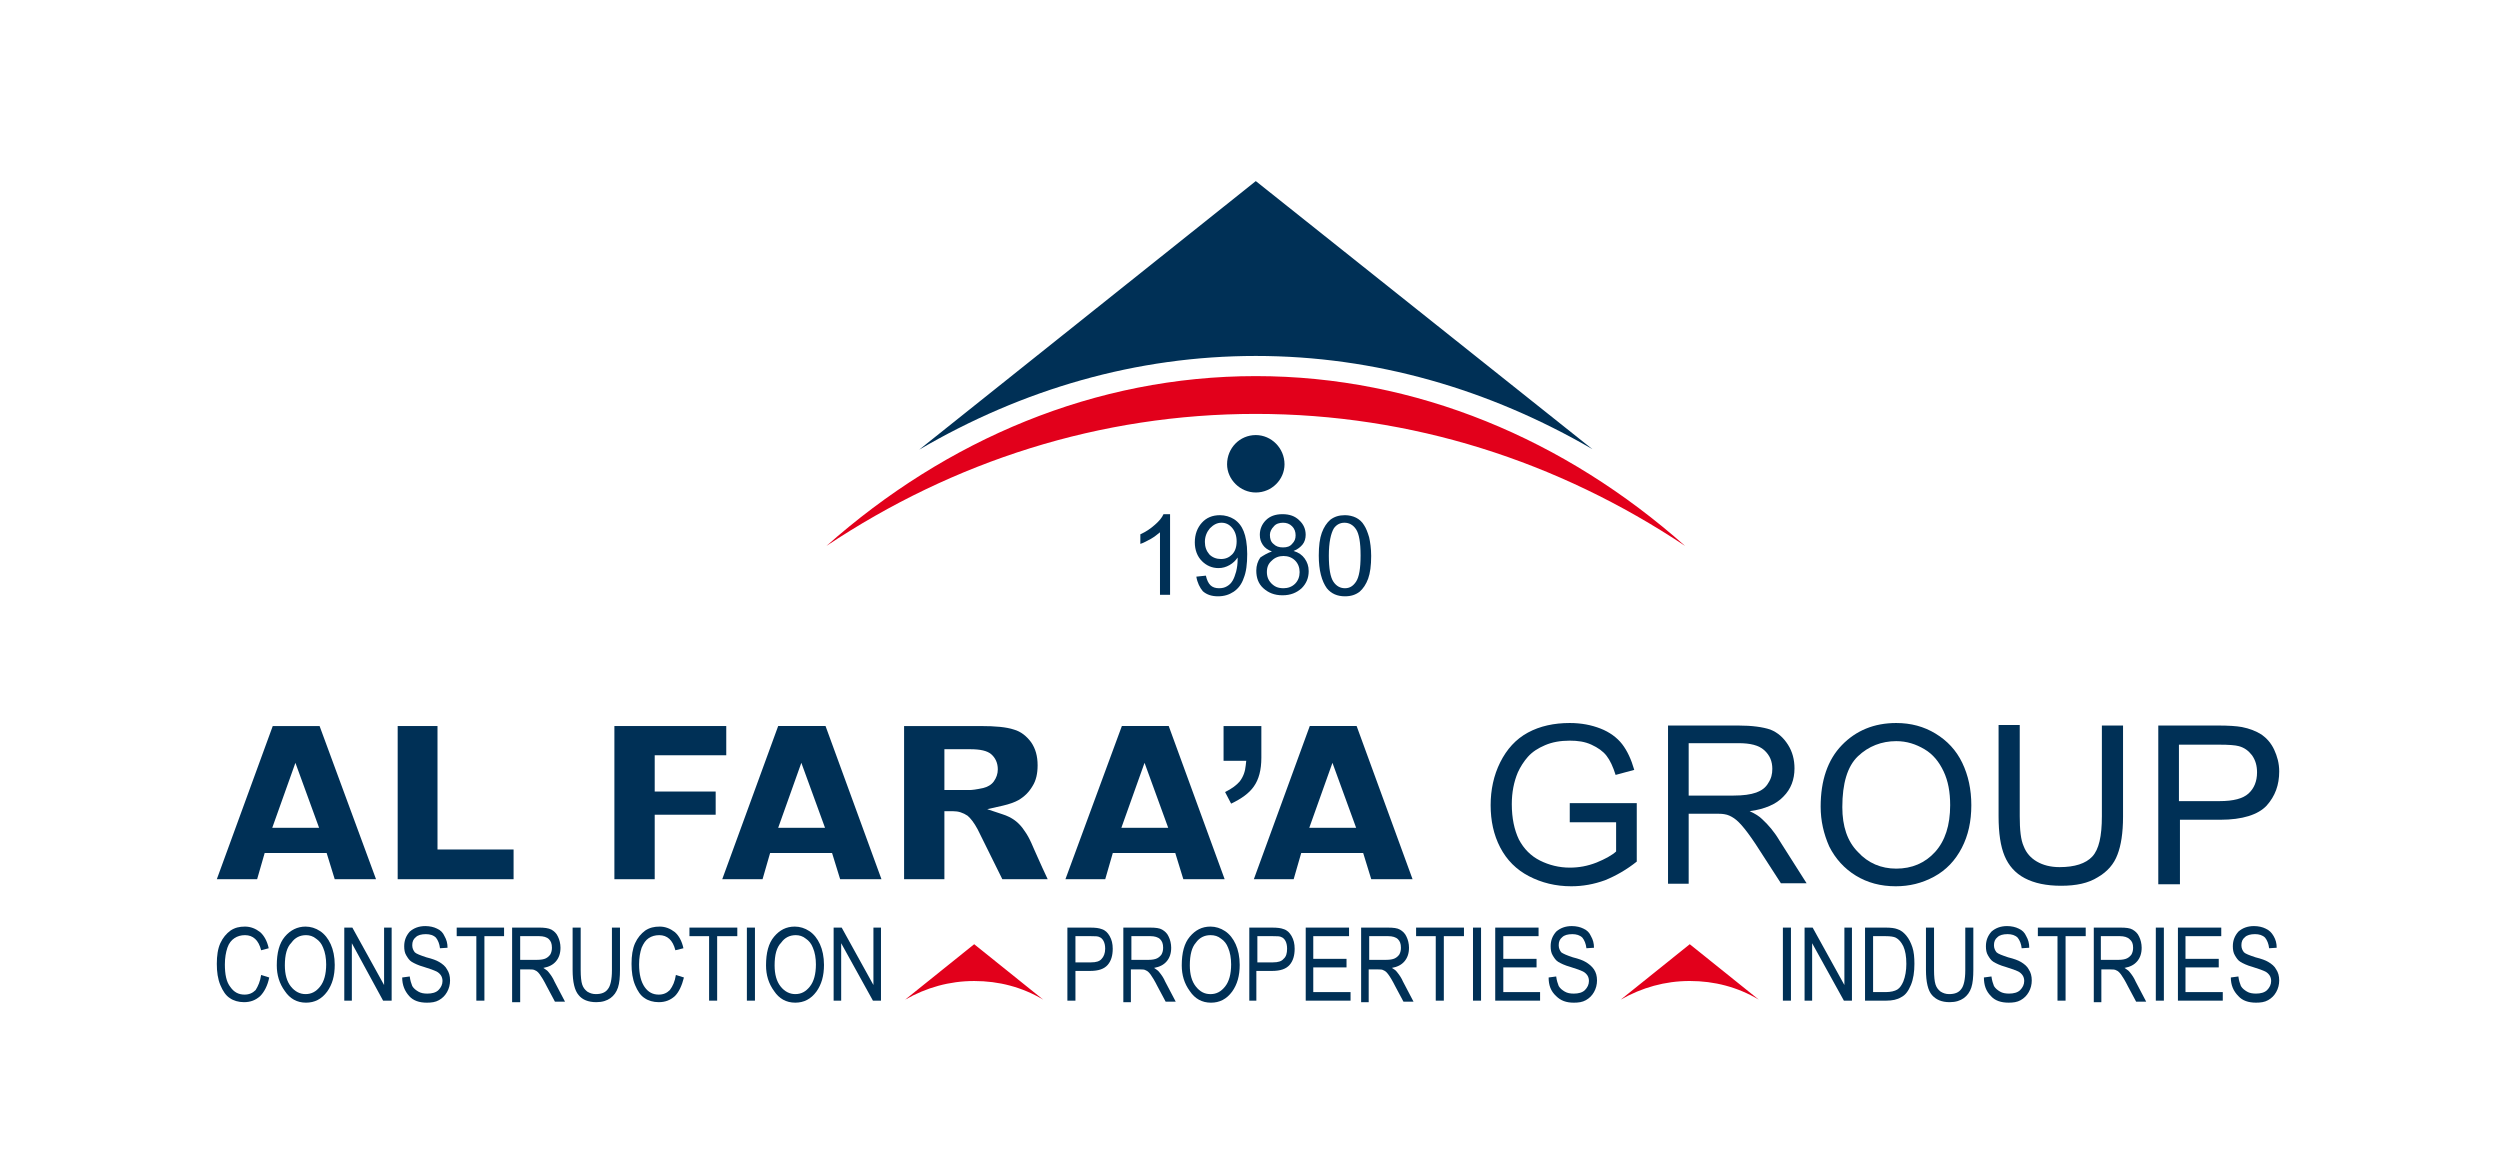 <svg width="153" height="72" viewBox="0 0 153 72" fill="none" xmlns="http://www.w3.org/2000/svg">
<path d="M71.608 36.401H70.991V32.577C70.837 32.7 70.652 32.855 70.436 32.978C70.189 33.101 70.004 33.225 69.789 33.286V32.7C70.128 32.546 70.405 32.361 70.683 32.114C70.93 31.899 71.115 31.683 71.207 31.467H71.608V36.401Z" fill="#003056"/>
<path d="M75.682 33.132C75.682 32.793 75.589 32.516 75.404 32.3C75.219 32.084 75.003 31.991 74.757 31.991C74.479 31.991 74.263 32.115 74.047 32.331C73.862 32.547 73.739 32.824 73.739 33.163C73.739 33.472 73.831 33.718 74.016 33.934C74.201 34.119 74.448 34.212 74.726 34.212C75.003 34.212 75.219 34.119 75.404 33.934C75.589 33.749 75.682 33.472 75.682 33.132ZM73.215 35.291L73.8 35.229C73.862 35.507 73.955 35.692 74.078 35.815C74.201 35.939 74.386 36 74.602 36C74.787 36 74.942 35.969 75.096 35.877C75.25 35.785 75.342 35.692 75.435 35.538C75.527 35.384 75.589 35.199 75.651 34.983C75.713 34.736 75.743 34.489 75.743 34.243C75.743 34.212 75.743 34.181 75.743 34.119C75.62 34.304 75.466 34.458 75.25 34.582C75.034 34.705 74.818 34.767 74.572 34.767C74.171 34.767 73.831 34.613 73.554 34.335C73.276 34.057 73.122 33.657 73.122 33.194C73.122 32.701 73.276 32.3 73.554 31.991C73.831 31.683 74.201 31.529 74.664 31.529C74.972 31.529 75.281 31.621 75.527 31.776C75.805 31.96 75.99 32.207 76.113 32.516C76.237 32.824 76.329 33.287 76.329 33.903C76.329 34.52 76.268 35.014 76.113 35.384C75.99 35.754 75.774 36.031 75.497 36.216C75.219 36.401 74.911 36.494 74.541 36.494C74.171 36.494 73.862 36.401 73.615 36.185C73.43 35.969 73.276 35.661 73.215 35.291Z" fill="#003056"/>
<path d="M77.718 32.731C77.718 32.978 77.78 33.163 77.934 33.286C78.088 33.441 78.273 33.502 78.52 33.502C78.766 33.502 78.951 33.441 79.075 33.286C79.229 33.132 79.291 32.978 79.291 32.762C79.291 32.546 79.229 32.361 79.075 32.207C78.921 32.053 78.736 31.991 78.52 31.991C78.304 31.991 78.088 32.053 77.965 32.207C77.81 32.361 77.718 32.546 77.718 32.731ZM77.533 35.013C77.533 35.168 77.564 35.353 77.656 35.507C77.749 35.661 77.872 35.784 78.026 35.877C78.18 35.969 78.365 36 78.55 36C78.828 36 79.075 35.908 79.26 35.723C79.445 35.538 79.537 35.291 79.537 35.013C79.537 34.736 79.445 34.489 79.26 34.304C79.075 34.119 78.828 34.027 78.55 34.027C78.273 34.027 78.026 34.119 77.841 34.304C77.625 34.489 77.533 34.705 77.533 35.013ZM77.841 33.749C77.594 33.657 77.409 33.533 77.286 33.348C77.163 33.163 77.101 32.978 77.101 32.731C77.101 32.392 77.225 32.084 77.471 31.837C77.718 31.59 78.057 31.467 78.489 31.467C78.921 31.467 79.26 31.59 79.507 31.837C79.784 32.084 79.907 32.392 79.907 32.731C79.907 32.947 79.846 33.163 79.722 33.317C79.599 33.471 79.414 33.626 79.167 33.718C79.476 33.811 79.692 33.965 79.846 34.181C80 34.397 80.092 34.643 80.092 34.952C80.092 35.383 79.938 35.723 79.661 36C79.352 36.278 78.982 36.432 78.489 36.432C77.995 36.432 77.625 36.278 77.317 36C77.009 35.723 76.885 35.353 76.885 34.921C76.885 34.612 76.978 34.335 77.132 34.119C77.317 33.996 77.564 33.842 77.841 33.749Z" fill="#003056"/>
<path d="M81.325 33.996C81.325 34.798 81.418 35.322 81.603 35.599C81.788 35.877 82.034 36 82.312 36C82.59 36 82.805 35.877 82.99 35.599C83.175 35.322 83.268 34.798 83.268 33.996C83.268 33.194 83.175 32.67 82.99 32.392C82.805 32.115 82.559 31.991 82.281 31.991C82.004 31.991 81.788 32.115 81.634 32.331C81.449 32.639 81.325 33.194 81.325 33.996ZM80.709 33.996C80.709 33.41 80.77 32.947 80.894 32.608C81.017 32.269 81.202 31.991 81.418 31.806C81.665 31.621 81.942 31.529 82.312 31.529C82.559 31.529 82.805 31.59 82.99 31.683C83.175 31.776 83.361 31.93 83.484 32.146C83.607 32.331 83.7 32.577 83.792 32.886C83.854 33.163 83.916 33.564 83.916 34.027C83.916 34.613 83.854 35.075 83.731 35.414C83.607 35.754 83.422 36.031 83.206 36.216C82.96 36.401 82.682 36.494 82.312 36.494C81.85 36.494 81.479 36.34 81.202 36C80.894 35.569 80.709 34.921 80.709 33.996Z" fill="#003056"/>
<path d="M78.612 28.414C78.612 29.34 77.841 30.141 76.855 30.141C75.898 30.141 75.097 29.34 75.097 28.414C75.097 27.427 75.868 26.626 76.855 26.626C77.81 26.626 78.612 27.427 78.612 28.414Z" fill="#003056"/>
<path d="M103.127 33.41C95.788 26.903 86.691 23.018 76.853 23.018C67.016 23.018 57.919 26.903 50.579 33.41C58.35 28.229 67.324 25.331 76.853 25.331C86.382 25.331 95.356 28.229 103.127 33.41Z" fill="#E2001B"/>
<path d="M76.855 21.784C84.163 21.784 91.133 23.819 97.455 27.489L76.855 11.083L56.255 27.52C62.577 23.819 69.546 21.784 76.855 21.784Z" fill="#003056"/>
<path d="M18.079 46.685L19.529 50.663H16.661L18.079 46.685ZM19.991 52.205L20.485 53.808H23.013L19.559 44.434H16.692L13.269 53.808H15.736L16.198 52.205H19.991Z" fill="#003056"/>
<path d="M24.338 44.433V53.808H31.431V51.989H26.775V44.433H24.338Z" fill="#003056"/>
<path d="M43.799 48.442H40.068V46.222H44.447V44.433H37.601V53.808H40.068V49.861H43.799V48.442Z" fill="#003056"/>
<path d="M49.042 46.684L50.492 50.663H47.624L49.042 46.684ZM50.923 52.205L51.417 53.808H53.946L50.523 44.433H47.624L44.201 53.808H46.668L47.13 52.205H50.923Z" fill="#003056"/>
<path d="M57.797 45.852H59.37C59.987 45.852 60.418 45.945 60.665 46.16C60.912 46.376 61.066 46.685 61.066 47.086C61.066 47.363 60.974 47.61 60.819 47.826C60.665 48.042 60.418 48.165 60.172 48.227C59.74 48.319 59.493 48.35 59.339 48.35H57.797V45.852ZM59.216 49.923C59.401 50.077 59.617 50.355 59.832 50.755L61.343 53.808H64.119C63.903 53.346 63.687 52.883 63.471 52.39C63.225 51.866 63.04 51.31 62.7 50.848C62.361 50.324 61.929 50.015 61.343 49.83L60.418 49.522L61.374 49.306C61.775 49.214 62.114 49.09 62.33 48.967C62.7 48.751 62.978 48.473 63.194 48.103C63.41 47.764 63.502 47.332 63.502 46.839C63.502 46.284 63.379 45.821 63.101 45.42C62.824 45.05 62.484 44.773 62.053 44.65C61.59 44.495 60.912 44.434 60.017 44.434H55.33V53.808H57.797V49.645H58.321C58.661 49.645 58.938 49.738 59.216 49.923Z" fill="#003056"/>
<path d="M70.046 46.684L71.495 50.663H68.627L70.046 46.684ZM71.927 52.205L72.42 53.808H74.949L71.526 44.433H68.658L65.204 53.808H67.64L68.103 52.205H71.927Z" fill="#003056"/>
<path d="M76.733 48.134C77.041 47.703 77.195 47.117 77.195 46.377V44.434H74.882V46.562H76.27L76.239 46.839C76.208 47.209 76.085 47.548 75.869 47.826C75.684 48.042 75.407 48.258 74.975 48.474L75.345 49.183C75.993 48.874 76.455 48.535 76.733 48.134Z" fill="#003056"/>
<path d="M81.546 46.684L82.996 50.663H80.127L81.546 46.684ZM83.427 52.205L83.921 53.808H86.449L83.026 44.433H80.158L76.735 53.808H79.172L79.634 52.205H83.427Z" fill="#003056"/>
<path d="M96.069 50.292V49.151H100.17V52.729C99.553 53.222 98.906 53.592 98.227 53.87C97.549 54.116 96.87 54.24 96.161 54.24C95.205 54.24 94.342 54.024 93.571 53.623C92.8 53.222 92.214 52.636 91.813 51.865C91.412 51.094 91.227 50.231 91.227 49.275C91.227 48.35 91.412 47.455 91.813 46.654C92.214 45.852 92.769 45.235 93.509 44.834C94.249 44.433 95.113 44.248 96.069 44.248C96.778 44.248 97.395 44.371 97.95 44.587C98.505 44.803 98.967 45.142 99.276 45.543C99.584 45.944 99.831 46.468 100.016 47.116L98.875 47.425C98.721 46.931 98.536 46.53 98.32 46.253C98.104 45.975 97.796 45.759 97.395 45.574C96.994 45.389 96.562 45.328 96.069 45.328C95.483 45.328 94.989 45.42 94.558 45.605C94.126 45.79 93.787 46.006 93.509 46.314C93.262 46.592 93.046 46.931 92.892 47.27C92.646 47.856 92.522 48.504 92.522 49.213C92.522 50.077 92.676 50.786 92.954 51.372C93.262 51.958 93.694 52.389 94.249 52.667C94.804 52.945 95.421 53.099 96.069 53.099C96.624 53.099 97.148 53.006 97.703 52.79C98.227 52.575 98.628 52.359 98.906 52.112V50.323H96.069V50.292Z" fill="#003056"/>
<path d="M103.347 48.689H106.092C106.678 48.689 107.14 48.627 107.48 48.504C107.819 48.38 108.066 48.195 108.22 47.918C108.405 47.64 108.466 47.363 108.466 47.054C108.466 46.592 108.312 46.222 107.973 45.913C107.634 45.605 107.11 45.482 106.4 45.482H103.347V48.689ZM102.083 54.085V44.402H106.37C107.233 44.402 107.881 44.495 108.343 44.649C108.806 44.834 109.145 45.142 109.422 45.574C109.7 46.006 109.823 46.499 109.823 47.023C109.823 47.702 109.608 48.288 109.145 48.75C108.713 49.213 108.004 49.521 107.079 49.645C107.418 49.799 107.665 49.953 107.85 50.138C108.22 50.477 108.59 50.909 108.898 51.433L110.563 54.055H108.991L107.696 52.05C107.325 51.464 107.017 51.032 106.77 50.724C106.524 50.416 106.308 50.2 106.123 50.077C105.938 49.953 105.753 49.861 105.537 49.83C105.383 49.799 105.167 49.799 104.828 49.799H103.347V54.085H102.083Z" fill="#003056"/>
<path d="M112.75 49.398C112.75 50.57 113.059 51.495 113.706 52.143C114.323 52.821 115.125 53.16 116.05 53.16C117.006 53.16 117.808 52.821 118.425 52.143C119.041 51.464 119.35 50.508 119.35 49.275C119.35 48.473 119.226 47.795 118.949 47.209C118.671 46.623 118.301 46.16 117.777 45.852C117.253 45.543 116.698 45.358 116.05 45.358C115.156 45.358 114.354 45.667 113.706 46.283C113.059 46.9 112.75 47.949 112.75 49.398ZM111.424 49.367C111.424 47.764 111.856 46.499 112.72 45.605C113.583 44.711 114.693 44.248 116.05 44.248C116.944 44.248 117.746 44.464 118.455 44.896C119.165 45.328 119.72 45.913 120.09 46.684C120.46 47.455 120.645 48.319 120.645 49.275C120.645 50.262 120.46 51.125 120.059 51.896C119.658 52.667 119.103 53.253 118.363 53.654C117.623 54.055 116.852 54.24 116.019 54.24C115.094 54.24 114.292 54.024 113.583 53.592C112.874 53.16 112.319 52.544 111.949 51.803C111.609 51.033 111.424 50.231 111.424 49.367Z" fill="#003056"/>
<path d="M128.666 44.402H129.93V49.984C129.93 50.971 129.807 51.742 129.591 52.297C129.375 52.883 128.974 53.345 128.388 53.684C127.802 54.054 127.062 54.209 126.137 54.209C125.243 54.209 124.502 54.054 123.917 53.746C123.331 53.438 122.93 52.975 122.683 52.389C122.436 51.803 122.313 51.001 122.313 49.953V44.371H123.608V49.953C123.608 50.786 123.67 51.402 123.855 51.803C124.009 52.204 124.287 52.513 124.657 52.728C125.027 52.944 125.489 53.068 126.044 53.068C126.97 53.068 127.648 52.852 128.049 52.42C128.45 51.988 128.635 51.187 128.635 49.953V44.402H128.666Z" fill="#003056"/>
<path d="M133.351 49.028H135.849C136.682 49.028 137.268 48.874 137.607 48.565C137.946 48.257 138.131 47.825 138.131 47.27C138.131 46.869 138.039 46.53 137.823 46.222C137.607 45.944 137.36 45.759 137.021 45.666C136.805 45.605 136.404 45.574 135.818 45.574H133.351V49.028ZM132.087 54.085V44.402H135.726C136.373 44.402 136.867 44.433 137.206 44.495C137.669 44.587 138.07 44.741 138.409 44.957C138.717 45.173 138.995 45.481 139.18 45.882C139.365 46.283 139.488 46.715 139.488 47.208C139.488 48.041 139.241 48.719 138.717 49.305C138.193 49.861 137.237 50.169 135.88 50.169H133.413V54.116H132.087V54.085Z" fill="#003056"/>
<path d="M109.606 56.769H109.113V61.24H109.606V56.769Z" fill="#003056"/>
<path d="M110.44 61.24V56.769H110.934L112.877 60.284V56.769H113.339V61.24H112.846L110.903 57.725V61.24H110.44Z" fill="#003056"/>
<path d="M114.633 60.716H115.404C115.712 60.716 115.959 60.654 116.113 60.562C116.267 60.469 116.391 60.284 116.483 60.068C116.607 59.76 116.668 59.39 116.668 58.989C116.668 58.526 116.607 58.187 116.483 57.91C116.36 57.663 116.206 57.478 116.021 57.385C115.897 57.324 115.682 57.293 115.404 57.293H114.633V60.716ZM114.14 61.24V56.769H115.404C115.712 56.769 115.959 56.8 116.113 56.861C116.329 56.923 116.514 57.077 116.668 57.262C116.823 57.447 116.946 57.694 117.038 57.971C117.131 58.249 117.162 58.588 117.162 58.989C117.162 59.482 117.1 59.914 116.946 60.284C116.792 60.654 116.607 60.901 116.36 61.024C116.113 61.178 115.805 61.24 115.435 61.24H114.14Z" fill="#003056"/>
<path d="M120.275 56.769H120.768V59.359C120.768 59.791 120.737 60.161 120.645 60.438C120.552 60.716 120.398 60.932 120.182 61.086C119.966 61.24 119.689 61.333 119.319 61.333C118.825 61.333 118.486 61.178 118.239 60.901C117.992 60.623 117.869 60.099 117.869 59.359V56.769H118.363V59.359C118.363 59.76 118.393 60.068 118.455 60.253C118.517 60.438 118.609 60.562 118.763 60.685C118.918 60.778 119.072 60.839 119.288 60.839C119.627 60.839 119.874 60.747 120.028 60.531C120.182 60.346 120.275 59.945 120.275 59.39V56.769Z" fill="#003056"/>
<path d="M121.415 59.821L121.877 59.76C121.908 60.006 121.97 60.191 122.031 60.346C122.124 60.5 122.247 60.592 122.401 60.685C122.556 60.777 122.741 60.808 122.956 60.808C123.234 60.808 123.481 60.746 123.635 60.592C123.789 60.438 123.882 60.253 123.882 60.037C123.882 59.914 123.851 59.791 123.789 59.698C123.727 59.605 123.635 59.513 123.512 59.451C123.388 59.39 123.141 59.297 122.741 59.174C122.401 59.081 122.155 58.958 122 58.865C121.846 58.773 121.754 58.619 121.661 58.465C121.569 58.31 121.538 58.125 121.538 57.909C121.538 57.539 121.661 57.262 121.877 57.015C122.124 56.799 122.432 56.676 122.833 56.676C123.111 56.676 123.357 56.738 123.542 56.83C123.758 56.923 123.912 57.077 124.005 57.293C124.128 57.508 124.19 57.724 124.19 58.002L123.727 58.033C123.697 57.755 123.604 57.539 123.481 57.385C123.327 57.231 123.111 57.169 122.864 57.169C122.586 57.169 122.371 57.231 122.247 57.354C122.093 57.478 122.031 57.632 122.031 57.848C122.031 58.033 122.093 58.156 122.186 58.279C122.278 58.372 122.525 58.465 122.895 58.588C123.265 58.68 123.512 58.773 123.666 58.865C123.882 58.989 124.067 59.143 124.159 59.328C124.283 59.513 124.344 59.729 124.344 60.006C124.344 60.253 124.283 60.5 124.159 60.716C124.036 60.932 123.882 61.086 123.666 61.209C123.45 61.333 123.203 61.363 122.926 61.363C122.463 61.363 122.093 61.24 121.846 60.962C121.538 60.654 121.415 60.284 121.415 59.821Z" fill="#003056"/>
<path d="M125.919 61.24V57.293H124.717V56.769H127.646V57.293H126.413V61.24H125.919Z" fill="#003056"/>
<path d="M128.603 58.743H129.651C129.867 58.743 130.052 58.712 130.175 58.65C130.299 58.589 130.391 58.496 130.453 58.404C130.515 58.28 130.546 58.157 130.546 58.003C130.546 57.756 130.484 57.602 130.33 57.478C130.206 57.355 129.99 57.293 129.744 57.293H128.572V58.743H128.603ZM128.14 61.241V56.769H129.775C130.114 56.769 130.36 56.8 130.515 56.892C130.669 56.985 130.823 57.108 130.916 57.324C131.008 57.509 131.07 57.756 131.07 58.003C131.07 58.342 130.977 58.62 130.792 58.835C130.607 59.051 130.36 59.175 130.021 59.236C130.145 59.329 130.268 59.39 130.33 59.483C130.484 59.668 130.607 59.853 130.7 60.069L131.347 61.302H130.731L130.237 60.377C130.052 60.007 129.898 59.761 129.805 59.637C129.713 59.514 129.62 59.421 129.528 59.39C129.435 59.329 129.312 59.329 129.158 59.329H128.603V61.333H128.14V61.241Z" fill="#003056"/>
<path d="M132.429 56.769H131.936V61.24H132.429V56.769Z" fill="#003056"/>
<path d="M133.289 61.24V56.769H135.941V57.293H133.752V58.681H135.787V59.205H133.752V60.716H136.034V61.24H133.289Z" fill="#003056"/>
<path d="M136.527 59.821L136.989 59.76C137.02 60.006 137.082 60.191 137.144 60.346C137.236 60.5 137.359 60.592 137.514 60.685C137.668 60.777 137.853 60.808 138.069 60.808C138.346 60.808 138.593 60.746 138.747 60.592C138.901 60.438 138.994 60.253 138.994 60.037C138.994 59.914 138.963 59.791 138.901 59.698C138.84 59.605 138.747 59.513 138.624 59.451C138.5 59.39 138.254 59.297 137.853 59.174C137.514 59.081 137.267 58.958 137.113 58.865C136.959 58.773 136.866 58.619 136.774 58.465C136.681 58.31 136.65 58.125 136.65 57.909C136.65 57.539 136.774 57.262 136.989 57.015C137.236 56.799 137.545 56.676 137.945 56.676C138.223 56.676 138.47 56.738 138.655 56.83C138.871 56.923 139.025 57.077 139.148 57.293C139.271 57.508 139.333 57.724 139.333 58.002L138.871 58.033C138.84 57.755 138.747 57.539 138.624 57.385C138.47 57.231 138.254 57.169 138.007 57.169C137.73 57.169 137.514 57.231 137.39 57.354C137.236 57.478 137.174 57.632 137.174 57.848C137.174 58.033 137.236 58.156 137.329 58.279C137.421 58.372 137.668 58.465 138.038 58.588C138.408 58.68 138.655 58.773 138.809 58.865C139.025 58.989 139.21 59.143 139.302 59.328C139.426 59.513 139.487 59.729 139.487 60.006C139.487 60.253 139.426 60.5 139.302 60.716C139.179 60.932 139.025 61.086 138.809 61.209C138.593 61.333 138.346 61.363 138.069 61.363C137.606 61.363 137.236 61.24 136.989 60.962C136.681 60.654 136.527 60.284 136.527 59.821Z" fill="#003056"/>
<path d="M15.982 59.667L16.476 59.822C16.383 60.315 16.167 60.716 15.921 60.963C15.643 61.209 15.335 61.333 14.934 61.333C14.595 61.333 14.286 61.24 14.07 61.086C13.824 60.932 13.639 60.654 13.484 60.284C13.33 59.914 13.269 59.482 13.269 58.989C13.269 58.495 13.33 58.064 13.484 57.725C13.639 57.385 13.854 57.139 14.101 56.954C14.379 56.769 14.656 56.707 14.995 56.707C15.335 56.707 15.643 56.83 15.921 57.046C16.167 57.262 16.352 57.601 16.445 58.033L15.982 58.156C15.828 57.539 15.489 57.231 14.995 57.231C14.749 57.231 14.533 57.293 14.348 57.416C14.163 57.539 14.009 57.725 13.916 58.002C13.824 58.28 13.762 58.619 13.762 59.02C13.762 59.636 13.854 60.099 14.101 60.407C14.317 60.716 14.595 60.87 14.965 60.87C15.242 60.87 15.458 60.778 15.643 60.593C15.797 60.346 15.921 60.068 15.982 59.667Z" fill="#003056"/>
<path d="M17.433 59.081C17.433 59.636 17.556 60.068 17.803 60.376C18.05 60.685 18.358 60.839 18.697 60.839C19.067 60.839 19.345 60.685 19.591 60.376C19.838 60.068 19.962 59.605 19.962 59.02C19.962 58.65 19.9 58.279 19.777 58.002C19.684 57.755 19.53 57.57 19.345 57.447C19.16 57.293 18.944 57.231 18.728 57.231C18.358 57.231 18.05 57.385 17.834 57.694C17.556 57.971 17.433 58.434 17.433 59.081ZM16.939 59.081C16.939 58.31 17.094 57.724 17.433 57.323C17.772 56.922 18.204 56.707 18.697 56.707C19.006 56.707 19.314 56.799 19.591 56.984C19.869 57.169 20.085 57.447 20.239 57.786C20.393 58.125 20.486 58.557 20.486 59.05C20.486 59.729 20.332 60.253 20.023 60.685C19.684 61.147 19.252 61.363 18.728 61.363C18.173 61.363 17.741 61.117 17.433 60.654C17.094 60.191 16.939 59.667 16.939 59.081Z" fill="#003056"/>
<path d="M21.07 61.24V56.769H21.564L23.506 60.284V56.769H23.969V61.24H23.445L21.533 57.725V61.24H21.07Z" fill="#003056"/>
<path d="M24.614 59.822L25.076 59.76C25.107 60.007 25.169 60.192 25.23 60.346C25.323 60.5 25.446 60.593 25.601 60.685C25.755 60.778 25.94 60.809 26.156 60.809C26.433 60.809 26.68 60.747 26.834 60.593C26.988 60.438 27.081 60.253 27.081 60.038C27.081 59.914 27.05 59.791 26.988 59.698C26.927 59.606 26.834 59.513 26.711 59.452C26.587 59.39 26.341 59.297 25.94 59.174C25.601 59.081 25.354 58.958 25.2 58.866C25.046 58.773 24.953 58.619 24.86 58.465C24.768 58.311 24.737 58.126 24.737 57.91C24.737 57.54 24.86 57.262 25.076 57.015C25.323 56.8 25.631 56.676 26.032 56.676C26.31 56.676 26.557 56.738 26.742 56.83C26.957 56.923 27.112 57.077 27.204 57.293C27.328 57.509 27.389 57.725 27.389 58.002L26.927 58.033C26.896 57.755 26.803 57.54 26.68 57.385C26.526 57.231 26.31 57.17 26.063 57.17C25.786 57.17 25.57 57.231 25.446 57.355C25.292 57.478 25.23 57.632 25.23 57.848C25.23 58.033 25.292 58.156 25.385 58.28C25.477 58.372 25.724 58.465 26.094 58.588C26.464 58.681 26.711 58.773 26.865 58.866C27.081 58.989 27.266 59.143 27.358 59.328C27.482 59.513 27.543 59.729 27.543 60.007C27.543 60.253 27.482 60.5 27.358 60.716C27.235 60.932 27.081 61.086 26.865 61.209C26.649 61.333 26.402 61.364 26.125 61.364C25.662 61.364 25.292 61.24 25.046 60.963C24.768 60.654 24.614 60.284 24.614 59.822Z" fill="#003056"/>
<path d="M29.152 61.24V57.293H27.95V56.769H30.849V57.293H29.646V61.24H29.152Z" fill="#003056"/>
<path d="M31.835 58.742H32.883C33.099 58.742 33.284 58.711 33.407 58.65C33.531 58.588 33.623 58.495 33.685 58.403C33.747 58.279 33.778 58.156 33.778 58.002C33.778 57.755 33.716 57.601 33.593 57.478C33.469 57.354 33.253 57.293 33.007 57.293H31.835V58.742ZM31.341 61.24V56.768H32.976C33.315 56.768 33.562 56.799 33.747 56.892C33.901 56.984 34.055 57.108 34.148 57.324C34.24 57.508 34.302 57.755 34.302 58.002C34.302 58.341 34.209 58.619 34.024 58.835C33.839 59.05 33.593 59.174 33.253 59.236C33.377 59.328 33.5 59.39 33.562 59.482C33.716 59.667 33.839 59.852 33.932 60.068L34.579 61.302H33.962L33.469 60.377C33.284 60.007 33.13 59.76 33.037 59.636C32.945 59.513 32.852 59.42 32.76 59.39C32.667 59.328 32.544 59.328 32.39 59.328H31.835V61.333H31.341V61.24Z" fill="#003056"/>
<path d="M37.45 56.768H37.943V59.359C37.943 59.791 37.912 60.161 37.82 60.438C37.727 60.716 37.573 60.932 37.357 61.086C37.141 61.24 36.864 61.333 36.494 61.333C36 61.333 35.63 61.178 35.414 60.901C35.168 60.623 35.044 60.099 35.044 59.359V56.768H35.538V59.359C35.538 59.76 35.569 60.068 35.63 60.253C35.692 60.438 35.785 60.562 35.939 60.685C36.093 60.777 36.247 60.839 36.463 60.839C36.802 60.839 37.049 60.747 37.203 60.531C37.357 60.346 37.45 59.945 37.45 59.39V56.768Z" fill="#003056"/>
<path d="M41.364 59.667L41.857 59.822C41.734 60.315 41.549 60.716 41.302 60.962C41.024 61.209 40.716 61.333 40.315 61.333C39.976 61.333 39.668 61.24 39.452 61.086C39.205 60.932 39.02 60.654 38.866 60.284C38.712 59.914 38.65 59.482 38.65 58.989C38.65 58.495 38.712 58.064 38.866 57.724C39.02 57.385 39.236 57.139 39.483 56.953C39.76 56.769 40.038 56.707 40.377 56.707C40.716 56.707 41.024 56.83 41.302 57.046C41.549 57.262 41.734 57.601 41.826 58.033L41.333 58.156C41.179 57.539 40.839 57.231 40.346 57.231C40.099 57.231 39.883 57.293 39.698 57.416C39.513 57.539 39.39 57.724 39.267 58.002C39.174 58.279 39.112 58.619 39.112 59.02C39.112 59.636 39.236 60.099 39.452 60.407C39.668 60.716 39.945 60.87 40.315 60.87C40.593 60.87 40.809 60.777 40.994 60.592C41.179 60.346 41.302 60.068 41.364 59.667Z" fill="#003056"/>
<path d="M43.397 61.24V57.293H42.194V56.769H45.123V57.293H43.89V61.24H43.397Z" fill="#003056"/>
<path d="M46.203 56.769H45.709V61.24H46.203V56.769Z" fill="#003056"/>
<path d="M47.406 59.081C47.406 59.636 47.529 60.068 47.776 60.376C48.022 60.685 48.331 60.839 48.67 60.839C49.04 60.839 49.318 60.685 49.564 60.376C49.811 60.068 49.934 59.605 49.934 59.02C49.934 58.65 49.873 58.279 49.749 58.002C49.657 57.755 49.503 57.57 49.318 57.447C49.133 57.293 48.917 57.231 48.701 57.231C48.331 57.231 48.022 57.385 47.806 57.694C47.529 57.971 47.406 58.434 47.406 59.081ZM46.881 59.081C46.881 58.31 47.035 57.724 47.375 57.323C47.714 56.922 48.115 56.707 48.639 56.707C48.947 56.707 49.256 56.799 49.533 56.984C49.811 57.169 50.027 57.447 50.181 57.786C50.335 58.125 50.428 58.557 50.428 59.05C50.428 59.729 50.273 60.253 49.965 60.685C49.626 61.147 49.194 61.363 48.67 61.363C48.115 61.363 47.683 61.117 47.375 60.654C47.035 60.191 46.881 59.667 46.881 59.081Z" fill="#003056"/>
<path d="M51.018 61.24V56.769H51.511L53.454 60.284V56.769H53.916V61.24H53.423L51.48 57.725V61.24H51.018Z" fill="#003056"/>
<path d="M65.817 58.897H66.773C67.082 58.897 67.297 58.835 67.421 58.681C67.544 58.557 67.637 58.342 67.637 58.064C67.637 57.879 67.606 57.725 67.544 57.602C67.482 57.478 67.39 57.386 67.297 57.355C67.205 57.293 67.02 57.293 66.773 57.293H65.817V58.897ZM65.324 61.24V56.769H66.711C67.051 56.769 67.266 56.8 67.421 56.861C67.637 56.923 67.791 57.077 67.914 57.293C68.037 57.509 68.099 57.756 68.099 58.064C68.099 58.465 68.007 58.804 67.791 59.051C67.575 59.298 67.236 59.421 66.711 59.421H65.817V61.24H65.324Z" fill="#003056"/>
<path d="M69.241 58.743H70.29C70.505 58.743 70.69 58.712 70.814 58.65C70.937 58.588 71.03 58.496 71.091 58.403C71.153 58.28 71.184 58.157 71.184 58.002C71.184 57.756 71.122 57.602 70.999 57.478C70.875 57.355 70.659 57.293 70.413 57.293H69.241V58.743ZM68.748 61.24V56.769H70.382C70.721 56.769 70.968 56.8 71.122 56.892C71.276 56.985 71.43 57.108 71.523 57.324C71.615 57.509 71.677 57.756 71.677 58.002C71.677 58.342 71.585 58.619 71.4 58.835C71.215 59.051 70.968 59.174 70.629 59.236C70.752 59.328 70.875 59.39 70.937 59.483C71.091 59.668 71.215 59.853 71.307 60.069L71.955 61.302H71.338L70.844 60.377C70.659 60.007 70.505 59.76 70.413 59.637C70.32 59.514 70.228 59.421 70.135 59.39C70.043 59.328 69.919 59.328 69.765 59.328H69.21V61.333H68.748V61.24Z" fill="#003056"/>
<path d="M72.817 59.082C72.817 59.637 72.94 60.069 73.187 60.377C73.433 60.685 73.711 60.84 74.081 60.84C74.451 60.84 74.729 60.685 74.975 60.377C75.222 60.069 75.345 59.606 75.345 59.02C75.345 58.65 75.284 58.28 75.16 58.002C75.068 57.756 74.914 57.571 74.729 57.447C74.544 57.293 74.328 57.231 74.081 57.231C73.711 57.231 73.403 57.386 73.187 57.694C72.94 57.972 72.817 58.434 72.817 59.082ZM72.323 59.082C72.323 58.311 72.477 57.725 72.817 57.324C73.156 56.923 73.557 56.707 74.081 56.707C74.389 56.707 74.698 56.8 74.975 56.985C75.253 57.17 75.469 57.447 75.623 57.787C75.777 58.126 75.87 58.558 75.87 59.051C75.87 59.729 75.715 60.254 75.407 60.685C75.068 61.148 74.636 61.364 74.112 61.364C73.557 61.364 73.125 61.117 72.817 60.655C72.477 60.192 72.323 59.668 72.323 59.082Z" fill="#003056"/>
<path d="M76.951 58.897H77.907C78.215 58.897 78.431 58.835 78.555 58.681C78.709 58.557 78.77 58.342 78.77 58.064C78.77 57.879 78.74 57.725 78.678 57.601C78.616 57.478 78.524 57.386 78.431 57.355C78.339 57.293 78.154 57.293 77.907 57.293H76.951V58.897ZM76.457 61.24V56.769H77.845C78.184 56.769 78.4 56.8 78.555 56.861C78.77 56.923 78.925 57.077 79.048 57.293C79.171 57.509 79.233 57.756 79.233 58.064C79.233 58.465 79.14 58.804 78.925 59.051C78.709 59.297 78.37 59.421 77.845 59.421H76.889V61.24H76.457Z" fill="#003056"/>
<path d="M79.91 61.24V56.769H82.562V57.293H80.372V58.681H82.407V59.205H80.372V60.716H82.654V61.24H79.91Z" fill="#003056"/>
<path d="M83.795 58.742H84.843C85.059 58.742 85.244 58.712 85.367 58.65C85.491 58.588 85.583 58.496 85.645 58.403C85.707 58.28 85.737 58.156 85.737 58.002C85.737 57.755 85.676 57.601 85.552 57.478C85.429 57.355 85.213 57.293 84.966 57.293H83.795V58.742ZM83.301 61.24V56.769H84.936C85.275 56.769 85.522 56.8 85.676 56.892C85.83 56.984 85.984 57.108 86.077 57.324C86.169 57.509 86.231 57.755 86.231 58.002C86.231 58.341 86.138 58.619 85.953 58.835C85.768 59.051 85.522 59.174 85.182 59.236C85.337 59.328 85.429 59.39 85.491 59.482C85.645 59.667 85.768 59.852 85.861 60.068L86.508 61.302H85.892L85.398 60.377C85.213 60.007 85.059 59.76 84.966 59.637C84.874 59.513 84.781 59.421 84.689 59.39C84.597 59.328 84.473 59.328 84.319 59.328H83.764V61.333H83.301V61.24Z" fill="#003056"/>
<path d="M87.868 61.24V57.293H86.665V56.769H89.595V57.293H88.362V61.24H87.868Z" fill="#003056"/>
<path d="M90.64 56.769H90.147V61.24H90.64V56.769Z" fill="#003056"/>
<path d="M91.508 61.24V56.769H94.16V57.293H92.002V58.681H94.037V59.205H92.002V60.716H94.253V61.24H91.508Z" fill="#003056"/>
<path d="M94.776 59.822L95.239 59.76C95.27 60.007 95.332 60.192 95.393 60.346C95.486 60.5 95.609 60.593 95.763 60.685C95.917 60.778 96.102 60.809 96.318 60.809C96.596 60.809 96.843 60.747 96.997 60.593C97.151 60.438 97.243 60.253 97.243 60.038C97.243 59.914 97.213 59.791 97.151 59.698C97.089 59.606 96.997 59.513 96.873 59.452C96.75 59.39 96.503 59.297 96.102 59.174C95.763 59.081 95.516 58.958 95.362 58.866C95.208 58.773 95.116 58.619 95.023 58.465C94.931 58.311 94.9 58.126 94.9 57.91C94.9 57.54 95.023 57.262 95.239 57.015C95.486 56.8 95.794 56.676 96.195 56.676C96.472 56.676 96.719 56.738 96.904 56.83C97.12 56.923 97.274 57.077 97.367 57.293C97.49 57.509 97.552 57.725 97.552 58.002L97.089 58.033C97.058 57.755 96.966 57.54 96.843 57.385C96.688 57.231 96.472 57.17 96.226 57.17C95.948 57.17 95.732 57.231 95.609 57.355C95.455 57.478 95.393 57.632 95.393 57.848C95.393 58.033 95.455 58.156 95.547 58.28C95.671 58.372 95.886 58.465 96.257 58.588C96.627 58.681 96.873 58.773 97.028 58.866C97.243 58.989 97.428 59.143 97.552 59.328C97.675 59.513 97.737 59.729 97.737 60.007C97.737 60.253 97.675 60.5 97.552 60.716C97.428 60.932 97.274 61.086 97.058 61.209C96.843 61.333 96.596 61.364 96.318 61.364C95.856 61.364 95.516 61.24 95.239 60.963C94.9 60.654 94.776 60.284 94.776 59.822Z" fill="#003056"/>
<path d="M59.62 60.038C61.131 60.038 62.55 60.408 63.845 61.179L59.62 57.786L55.395 61.179C56.691 60.438 58.109 60.038 59.62 60.038Z" fill="#E2001B"/>
<path d="M103.413 60.037C104.924 60.037 106.342 60.407 107.638 61.178L103.413 57.786L99.188 61.178C100.483 60.438 101.902 60.037 103.413 60.037Z" fill="#E2001B"/>
</svg>
